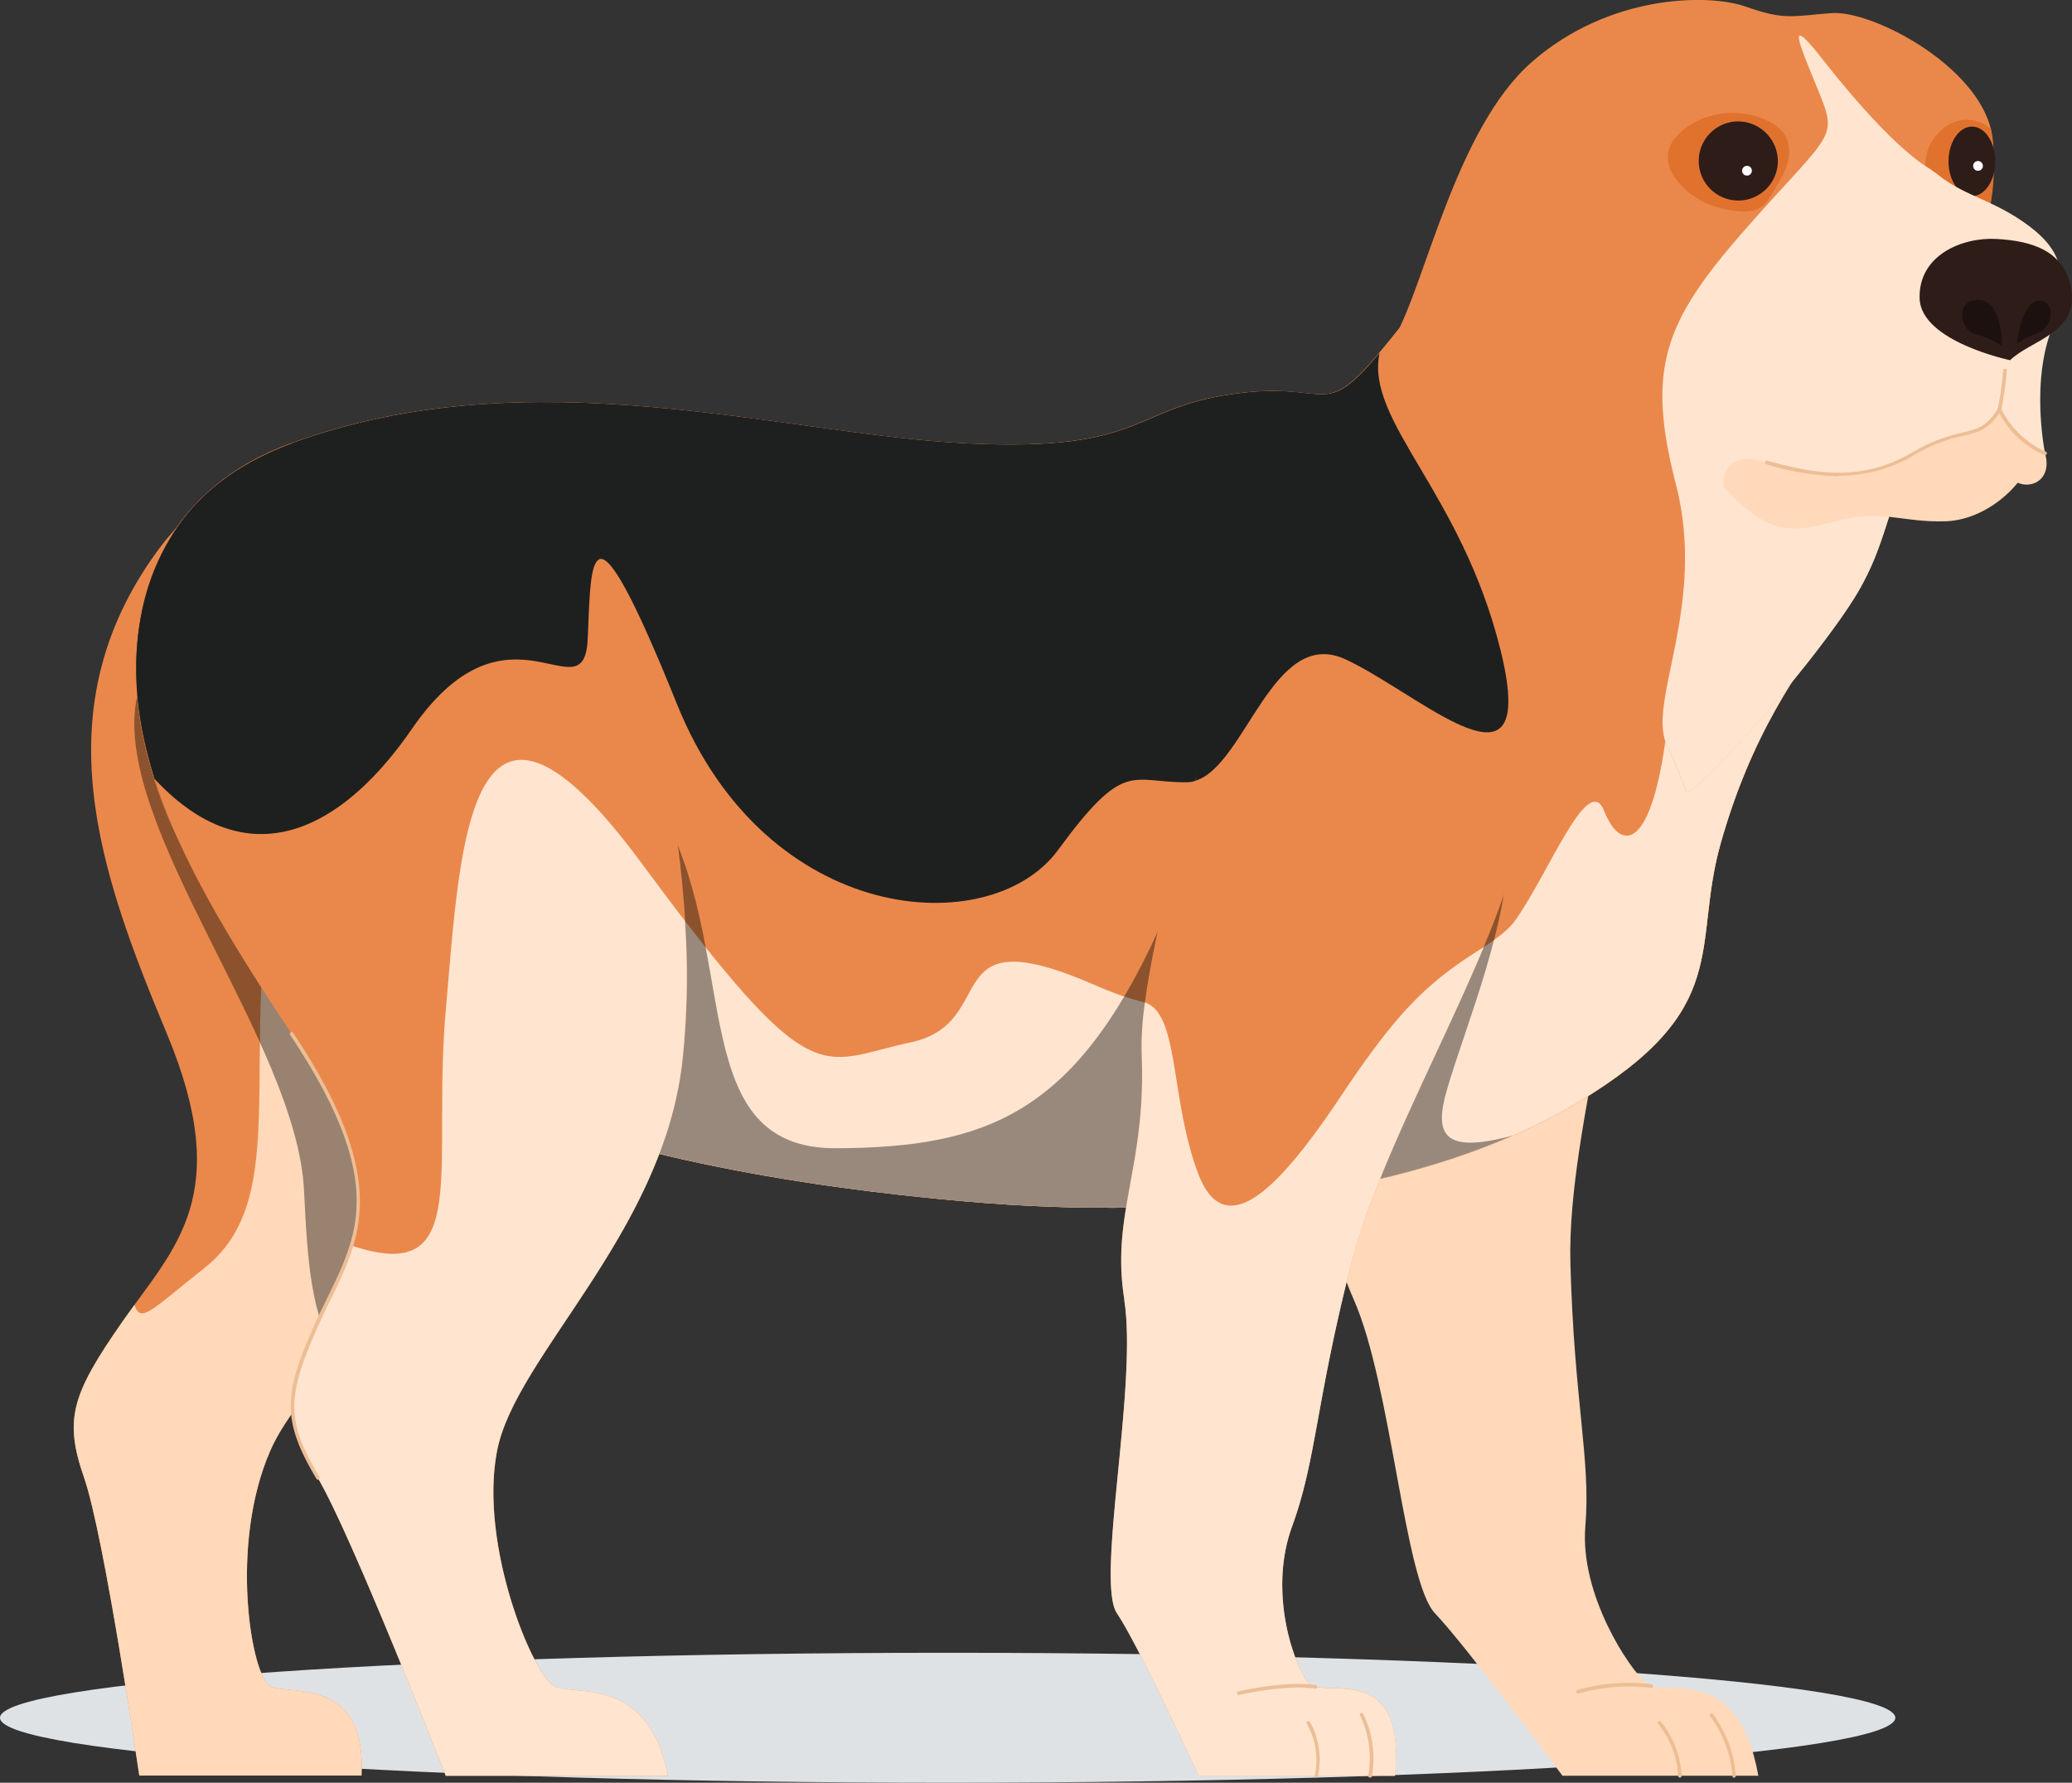 <svg xmlns="http://www.w3.org/2000/svg" xmlns:xlink="http://www.w3.org/1999/xlink" viewBox="0 0 259.29 223.06"><rect x="0" y="0" width="259.29" height="223.06" fill="#333333" stroke="none"/><defs><clipPath id="clip-path"><rect x="16.8" y="80.41" width="59.02" height="89.46" style="fill:none"/></clipPath><clipPath id="clip-path-2"><rect x="17.19" y="80.41" width="172.07" height="70.7" style="fill:none"/></clipPath></defs><g id="Layer_2" data-name="Layer 2"><g id="Group_4478" data-name="Group 4478"><path id="Path_11784" data-name="Path 11784" d="M237.18,214.93c0,4.49-53.09,8.13-118.59,8.13S0,219.42,0,214.93s53.1-8.13,118.59-8.13,118.59,3.64,118.59,8.13" style="fill:#dfe2e5"/><path id="Path_11991" data-name="Path 11991" d="M71.51,62c7.07,17.26,5.14,49.75-2.68,71.11s-29.82,36.58-35,48.39-2.38,28.28,0,29.48,12.06-1.31,11.41,11.19H17.43s-4.36-29.94-6.9-37.26-1.59-10.4,4.83-19.6,14-15.67,5.51-36S5.28,88.85,19.59,69.08s47.5-17.84,51.92-7" style="fill:#ea884b"/><path id="Path_11992" data-name="Path 11992" d="M16.83,163.28c.79,2.36,2.06.68,8.77-4.64,12.33-9.76,2.32-29.92,11-60.76,4.63-16.51,4.53-31,1.65-41.75C52.68,51.55,68.55,54.8,71.51,62c7.07,17.26,5.13,49.75-2.68,71.11s-29.82,36.57-35,48.39-2.39,28.28,0,29.48,12.06-1.31,11.41,11.18H17.43s-4.36-29.93-6.9-37.25-1.59-10.4,4.83-19.6c.49-.7,1-1.38,1.48-2.06" style="fill:#ffd9b9"/><g id="Group_4471" data-name="Group 4471" style="opacity:0.4"><g id="Group_4470" data-name="Group 4470"><g style="clip-path:url(#clip-path)"><g id="Group_4469" data-name="Group 4469"><path id="Path_11993" data-name="Path 11993" d="M75.81,94.34c-.43,13.47-2.9,27.65-7,38.8C63.36,148.08,51,160,42.22,169.88c-3.26-5.24-3.74-11.8-4.17-20.87-.87-18.58-23.83-45.39-21-61.34,2.37-13.41,41-6.5,58.77,6.67"/></g></g></g></g><path id="Path_11995" data-name="Path 11995" d="M202.13,100.57c3.15,15.12-6.08,40-5.61,57.48s2.57,24.54,1.87,32.95,5.37,17.7,7.65,19.63,11.39-3,14,11.56H195.53s-12.1-16.3-15.95-20.32-5.44-28.57-10.17-39.26-1.93-16.65-6.48-30.67-1.7-52.4-4.73-63.15,37.9,2.81,43.93,31.78" style="fill:#ffd9b9"/><path id="Path_11996" data-name="Path 11996" d="M217,222.42h0a.23.23,0,0,0,.22-.24h0a14.86,14.86,0,0,0-2.89-7.76.22.22,0,0,0-.32,0,.24.24,0,0,0,0,.33,14.41,14.41,0,0,1,2.78,7.49.23.23,0,0,0,.23.21" style="fill:#edbe95"/><path id="Path_11997" data-name="Path 11997" d="M210.21,222.43h0a.24.24,0,0,0,.23-.24,11.57,11.57,0,0,0-2.6-6.77.24.24,0,0,0-.33,0,.24.24,0,0,0,0,.31A11,11,0,0,1,210,222.2a.22.22,0,0,0,.23.22" style="fill:#edbe95"/><path id="Path_11998" data-name="Path 11998" d="M197.53,211.89h.07a23,23,0,0,1,9-.7.23.23,0,0,0,.26-.19.24.24,0,0,0-.19-.27,23.68,23.68,0,0,0-9.25.71.25.25,0,0,0-.15.3.27.27,0,0,0,.22.16" style="fill:#edbe95"/><path id="Path_12002" data-name="Path 12002" d="M231.28,75.51c-6.69,8.47-12.27,17-15.95,30s1.75,20.68-17.88,32.42S149.26,152.8,121,150.34s-63.32-8.88-84.58-26.87-30.15-57,0-68,61.22-1.17,84.35,0,20.56-4.68,34.58-6.31,8.77,6.33,24.89-14.7,61.51,27.73,51,41" style="fill:#ea884b"/><path id="Path_12003" data-name="Path 12003" d="M231.28,75.51c-6.69,8.47-12.27,17-15.95,30s1.75,20.68-17.88,32.42S149.26,152.8,121,150.34s-63.32-8.88-84.58-26.87-30.15-57,0-68,61.22-1.17,84.35,0,20.56-4.68,34.58-6.31,8.77,6.33,24.89-14.7,61.51,27.73,51,41" style="fill:#ea884b"/><path id="Path_12004" data-name="Path 12004" d="M36.46,55.47c30.14-11,61.22-1.17,84.35,0s20.56-4.67,34.58-6.31c11.11-1.3,10.12,3.44,17.25-5-1.81,8.57,10.23,17.34,15.14,37.2S178,87,168.38,82.52s-12.85,15.29-19.86,15.36-7.71-3-16.12,8.48-36.46,9.58-47.67-18.23S74,70.14,73.51,80s-9.92-6.3-22,11.22c-9.26,13.42-20.93,18.35-32.17,6.27-5.37-16.93-1.9-35,17.14-42" style="fill:#1e201f"/><path id="Path_12005" data-name="Path 12005" d="M55.75,126.22c1.75-20.33,2.8-47.67,24.54-18.22s22.08,24.88,33.65,22.43,2.8-16.12,23.48-7,48-2.34,52.22-8.3,9.12-18.69,11.1-13.67,5.72,5.15,7.66-8.7c1-7.19,5.38-27.57,10-48.1C229,55.57,236.15,69.34,231.28,75.51c-6.69,8.47-12.27,17-15.95,30s1.75,20.68-17.88,32.42S149.26,152.8,121,150.34c-20.93-1.82-45.65-5.83-65.71-15.12,0-2.82.15-5.84.42-9" style="fill:#ffe5d0"/><g id="Group_4474" data-name="Group 4474" style="opacity:0.4"><g id="Group_4473" data-name="Group 4473"><g style="clip-path:url(#clip-path-2)"><g id="Group_4472" data-name="Group 4472"><path id="Path_12007" data-name="Path 12007" d="M17.19,87c4.22-14.9,56.92-2.22,66.08,15.4,9.28,17.87,2.62,41.36,21.38,41.27s29.79-4.29,40.25-27.13S188.24,94,188.75,104.32s-5.42,24.18-7.69,32.07c-1.6,5.54-.51,8.05,8.2,5.7-18.95,8.28-43.71,10.38-68.22,8.25-28.21-2.45-63.32-8.88-84.58-26.88-10.6-9-18.11-23.14-19.27-36.47"/></g></g></g></g><path id="Path_12008" data-name="Path 12008" d="M70.61,62C81.91,79.29,88,111.78,85.36,133.14S64.5,169.72,62.21,181.53s4.55,28.28,7.23,29.48,11.74-1.31,14.15,11.19H55.78s-11.69-29.94-16-37.26-4.12-10.4,0-19.6,10.19-15.67-3.3-36S11,88.85,20.41,69.08s43.14-17.84,50.2-7" style="fill:#ea884b"/><path id="Path_12009" data-name="Path 12009" d="M44,155.85h0c15.18,5.08,10-9.3,11.8-29.63S58.55,78.55,80.28,108c2,2.68,3.78,5.08,5.43,7.22a99.34,99.34,0,0,1-.36,17.92c-2.58,21.35-20.86,36.57-23.15,48.39s4.55,28.28,7.23,29.48,11.74-1.31,14.15,11.18H55.78s-11.69-29.93-16-37.25-4.13-10.4,0-19.6c1.47-3.26,3.18-6.18,4.17-9.5" style="fill:#ffe5d0"/><path id="Path_12010" data-name="Path 12010" d="M70.89,61.88A32.7,32.7,0,0,1,75,70c-1.23.47-1.23,5.23-1.46,10-.47,9.81-9.92-6.31-22,11.21-9.27,13.43-20.94,18.35-32.19,6.25-3-9.52-3.5-19,1-28.33,9.46-19.78,42.79-19.29,50.62-7.21" style="fill:#1e201f"/><path id="Path_12011" data-name="Path 12011" d="M39.74,185.17a.23.23,0,0,0,.24-.23.19.19,0,0,0,0-.12c-4.2-7.1-4.2-10,.05-19.38.45-1,.93-2,1.39-2.92,3.8-7.75,7.39-15.08-4.71-33.26a.24.24,0,0,0-.32-.09.23.23,0,0,0-.08.32s0,0,0,0c12,18,8.59,24.83,4.69,32.8-.47,1-.95,1.93-1.4,2.93-4.07,9-4.5,12.26,0,19.81a.24.24,0,0,0,.2.11" style="fill:#edbe95"/><path id="Path_12014" data-name="Path 12014" d="M190.91,100.57c-1.12,15.12-17.34,40-21.81,57.48s-4.35,24.54-7.42,32.95.39,17.7,2.12,19.63,12.23-3,10.76,11.56H150s-7.5-16.3-10.21-20.32,2.62-28.57.9-39.26,2.76-16.65,2.16-30.67,13.07-52.4,13.06-63.15,37.11,2.81,35,31.78" style="fill:#ea884b"/><path id="Path_12015" data-name="Path 12015" d="M154.76,68.09c0-8.82,27.21-2,33.94,18.41,1,11.85-11.74,0-20.32-4-9.1-4.22-12.51,13.36-18.83,15.2,2.13-12.2,5.21-24.47,5.21-29.64" style="fill:#1e201f"/><path id="Path_12016" data-name="Path 12016" d="M140.71,162.61c-1.72-10.69,2.76-16.65,2.16-30.67a38.23,38.23,0,0,1,.41-6.5c4.31,1.38,3.13,12,6.64,21.35s10.75,1.06,18-9.81,11-14.25,17.76-18.48c-5.47,13.09-13.6,27.93-16.57,39.56-4.48,17.53-4.35,24.54-7.42,32.95s.38,17.7,2.12,19.63,12.23-3,10.76,11.56H150s-7.5-16.3-10.22-20.33,2.62-28.56.9-39.25" style="fill:#ffe5d0"/><path id="Path_12017" data-name="Path 12017" d="M171.46,222.42a.24.24,0,0,0,.23-.19,12.66,12.66,0,0,0-1.09-7.78.23.23,0,1,0-.39.24,12.16,12.16,0,0,1,1,7.46.24.24,0,0,0,.19.27h0" style="fill:#edbe95"/><path id="Path_12018" data-name="Path 12018" d="M164.7,222.43a.24.24,0,0,0,.23-.19,9.82,9.82,0,0,0-1-6.8.23.23,0,1,0-.39.25v0a9.22,9.22,0,0,1,1,6.43.25.25,0,0,0,.18.28h0" style="fill:#edbe95"/><path id="Path_12021" data-name="Path 12021" d="M155.08,212.07h0c.06,0,5.78-1.34,9.5-.78a.23.23,0,0,0,.26-.19h0a.23.23,0,0,0-.19-.26h0c-3.8-.57-9.44.73-9.68.79a.23.23,0,0,0-.17.28.25.25,0,0,0,.23.18" style="fill:#edbe95"/><path id="Path_12023" data-name="Path 12023" d="M211,99c.48,1.34,14.25-13.9,20.4-23.19,4.88-7.38,4.2-11.59,8.8-20.59s11.19-31.68,8.8-39.58-14.9-14.39-19.85-14-5.85.9-10.65-.8-17.19-1.5-26.79,6.9-13.38,28-17.28,34.63S200.74,70.73,211,99" style="fill:#ea884b"/><path id="Path_12024" data-name="Path 12024" d="M221.6,24.54c.7-1.52,3.15-4.17,2-7.15s-8.23-5-13-1.11.59,8.47,3.74,9.47,6.06,1.26,7.19-1.21" style="fill:#e0722d"/><path id="Path_12025" data-name="Path 12025" d="M249.14,16.12a27.84,27.84,0,0,1-.06,9.55c-.79,2.17-2.58,1.89-4.52.93s-5.45-5.55-2.41-9.46c2.21-2.84,5.22-2.54,7-1" style="fill:#e0722d"/><path id="Path_12026" data-name="Path 12026" d="M208.4,92.75c-1.93-5.52,5.11-17.45,1.33-32.12s-1.42-20.46,8.83-32.11S230,17.44,227.81,12s-4.54-10.48-.49-5.53c1.6,2,8.53,11.06,14,14.56,2.93,1.89,3.92,12.29,2.4,25.78a71.93,71.93,0,0,1-3.49,8.41c-4.6,9-3.91,13.21-8.8,20.59C225.28,85.1,211.51,100.34,211,99c-.77-2.12-1.65-4.2-2.62-6.24h0" style="fill:#ffe5d0"/><path id="Path_12027" data-name="Path 12027" d="M255.91,56.72c1,3.42-2,4.78-4,3.35s1.5-7.65,1.5-7.65a14,14,0,0,1,2.54,4.3" style="fill:#ffd9b9"/><path id="Path_12028" data-name="Path 12028" d="M222.48,20.19a4.95,4.95,0,1,1-4.95-5h0a5,5,0,0,1,4.95,5" style="fill:#2e1c18"/><path id="Path_12029" data-name="Path 12029" d="M249.69,20.19c0,2.4-1.31,4.35-2.92,4.35s-2.93-1.95-2.93-4.35,1.31-4.35,2.93-4.35,2.92,1.95,2.92,4.35" style="fill:#2e1c18"/><path id="Path_12030" data-name="Path 12030" d="M215.73,60.92c5.31,5.91,8.3,5.9,14,4.3s8.2.2,13.8,0,11.2-5.6,11.2-10.3-1.08-7.7-5.19-7.2-30.9,6.4-33.1,8-2.17,3.57-.7,5.2" style="fill:#ffd9b9"/><path id="Path_12031" data-name="Path 12031" d="M242.62,21.94c-4.66-3.7-12.9-4.5-17.79,2.1s-9.8,7.7-14,17.59,4.9,19.29,4.9,19.29-.8-4.8,5.4-3.1,12,2.63,18.32-1.08,8.17-1.32,10.77-5.52a11.39,11.39,0,0,0,5.7,5.5s-1.7-8.2.6-14.89,2-10-2.4-13.39-8.1-3.8-11.5-6.5" style="fill:#ffe5d0"/><path id="Path_12032" data-name="Path 12032" d="M230.05,59.53a18.29,18.29,0,0,0,9.51-2.6,20,20,0,0,1,6.15-2.41c1.83-.43,3.07-.72,4.48-2.83a11.46,11.46,0,0,0,5.64,5.24.23.23,0,0,0,.3-.13.24.24,0,0,0-.13-.3,11.2,11.2,0,0,1-5.57-5.37.24.24,0,0,0-.42,0c-1.4,2.27-2.53,2.53-4.41,3a20.55,20.55,0,0,0-6.27,2.46c-6.5,3.8-12.29,2.67-18.14,1.06a.24.24,0,0,0-.29.17.23.23,0,0,0,.16.28,33.89,33.89,0,0,0,9,1.49" style="fill:#edbe95"/><path id="Path_12034" data-name="Path 12034" d="M251.55,45.06c2.5-2.43,8.38-3.38,7.68-8.56s-5-6.35-9.36-6.6-9.82,2.06-9.65,7.45,11.33,7.72,11.33,7.72" style="fill:#2e1c18"/><path id="Path_12035" data-name="Path 12035" d="M250.51,43.24c0-2.8-.79-6.13-3.51-5.68-2.1.34-1.81,3.68.19,4.23a12.59,12.59,0,0,1,3.32,1.45" style="fill:#1c110f"/><path id="Path_12036" data-name="Path 12036" d="M252.44,43c.2-2.8,1.35-5.66,3-5.37,1.84.32,1.46,3.5-.6,4.11A8.32,8.32,0,0,0,252.44,43" style="fill:#1c110f"/><path id="Path_12037" data-name="Path 12037" d="M246.92,20.76a.61.61,0,1,0,.6-.61h0a.6.6,0,0,0-.6.61" style="fill:#fff"/><path id="Path_12038" data-name="Path 12038" d="M218,21.36a.61.61,0,0,0,.61.61.61.61,0,1,0-.6-.61h0" style="fill:#fff"/><path id="Path_12044" data-name="Path 12044" d="M250.21,51.46a.24.24,0,0,0,.23-.19,40.12,40.12,0,0,0,.69-4.9.22.22,0,0,0-.21-.24.23.23,0,0,0-.25.21h0a39.41,39.41,0,0,1-.68,4.84.23.23,0,0,0,.18.28h0" style="fill:#edbe95"/></g></g></svg>